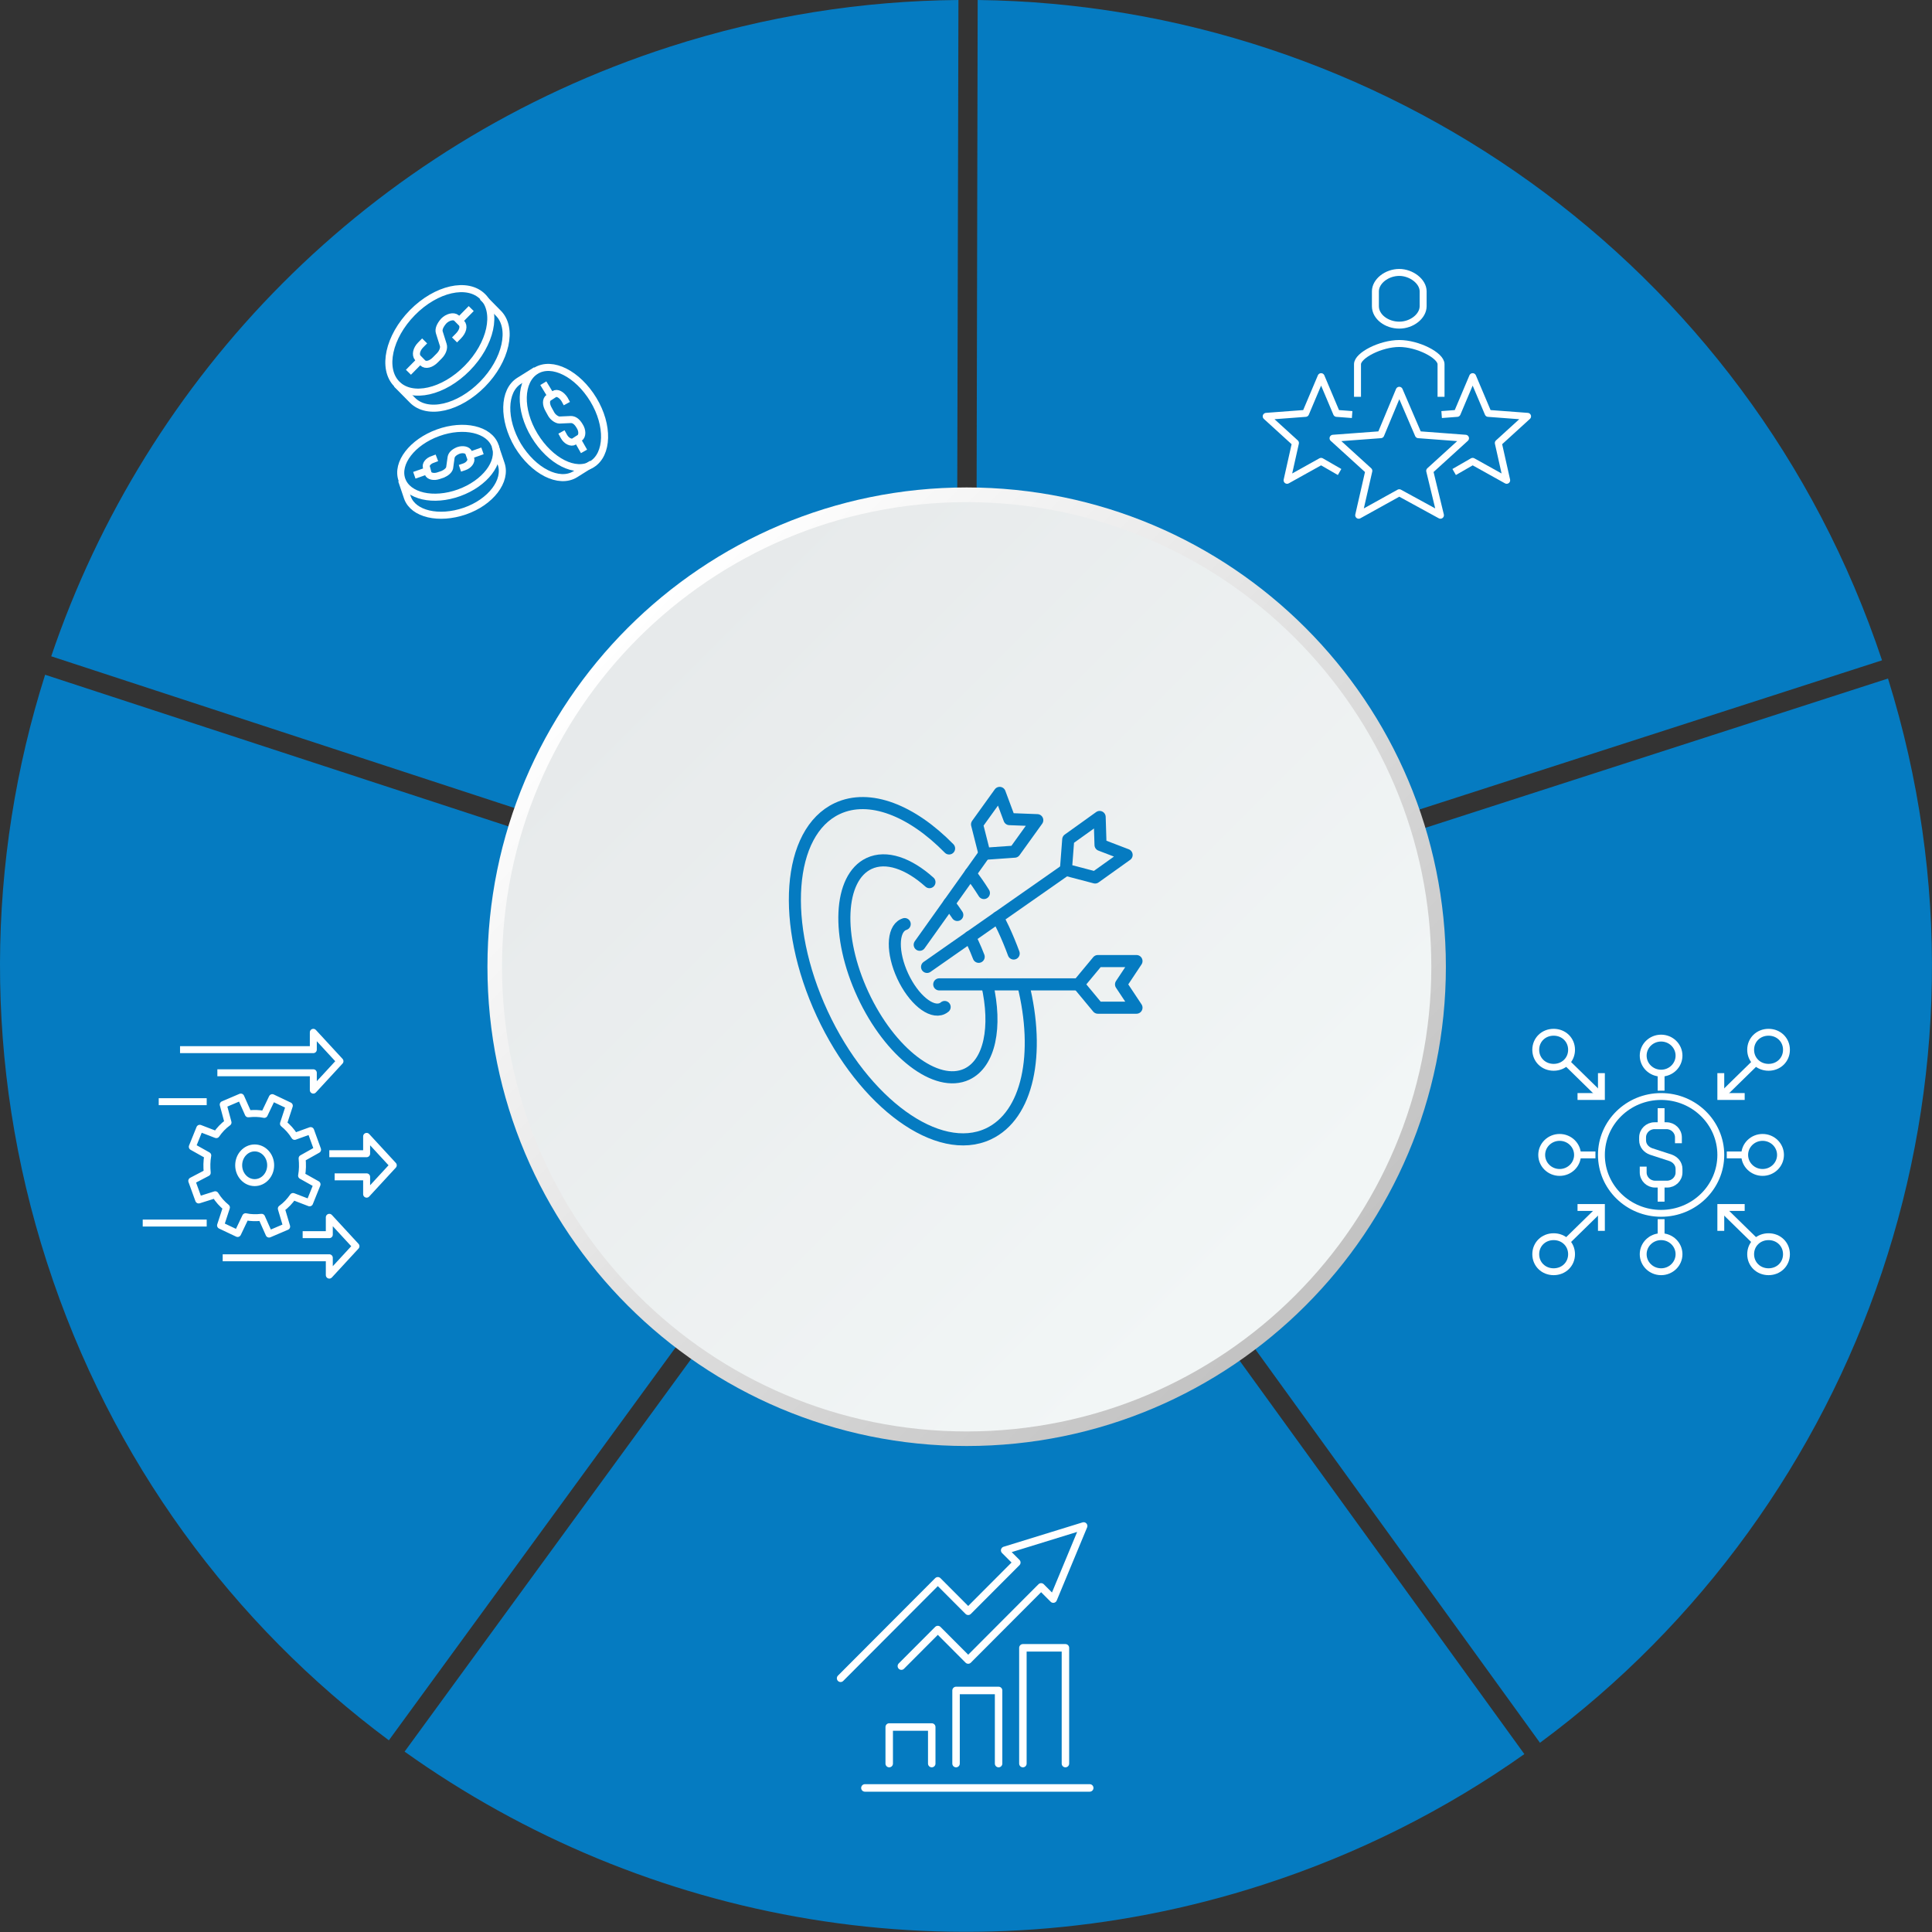 <?xml version="1.0" encoding="UTF-8"?>
<svg xmlns="http://www.w3.org/2000/svg" xmlns:xlink="http://www.w3.org/1999/xlink" width="1080" zoomAndPan="magnify" viewBox="0 0 810 810" height="1080" preserveAspectRatio="xMidYMid meet" version="1.0">
  <rect x="0" y="0" width="810" height="810" fill="#333333" stroke="none"/>
  <defs>
    <clipPath id="18e6c0954b">
      <path d="M 204 204 L 607 204 L 607 607 L 204 607 Z M 204 204 " clip-rule="nonzero"></path>
    </clipPath>
    <clipPath id="5ba3226a0c">
      <path d="M 606.191 405.332 C 606.191 516.309 516.199 606.246 405.277 606.246 C 294.301 606.246 204.363 516.254 204.363 405.332 C 204.363 294.355 294.301 204.363 405.277 204.363 C 516.254 204.363 606.191 294.355 606.191 405.332 Z M 606.191 405.332 " clip-rule="nonzero"></path>
    </clipPath>
    <linearGradient x1="136.986" gradientTransform="matrix(1.492, 0, 0, 1.492, 0, 0)" y1="137.015" x2="406.377" gradientUnits="userSpaceOnUse" y2="406.405" id="7f3cd62768">
      <stop stop-opacity="1" stop-color="rgb(100%, 100%, 100%)" offset="0"></stop>
      <stop stop-opacity="1" stop-color="rgb(100%, 100%, 100%)" offset="0.125"></stop>
      <stop stop-opacity="1" stop-color="rgb(100%, 100%, 100%)" offset="0.141"></stop>
      <stop stop-opacity="1" stop-color="rgb(99.928%, 99.928%, 99.928%)" offset="0.148"></stop>
      <stop stop-opacity="1" stop-color="rgb(99.724%, 99.724%, 99.724%)" offset="0.156"></stop>
      <stop stop-opacity="1" stop-color="rgb(99.46%, 99.46%, 99.46%)" offset="0.164"></stop>
      <stop stop-opacity="1" stop-color="rgb(99.194%, 99.194%, 99.194%)" offset="0.172"></stop>
      <stop stop-opacity="1" stop-color="rgb(98.93%, 98.93%, 98.93%)" offset="0.18"></stop>
      <stop stop-opacity="1" stop-color="rgb(98.666%, 98.666%, 98.666%)" offset="0.188"></stop>
      <stop stop-opacity="1" stop-color="rgb(98.401%, 98.401%, 98.401%)" offset="0.195"></stop>
      <stop stop-opacity="1" stop-color="rgb(98.137%, 98.137%, 98.137%)" offset="0.203"></stop>
      <stop stop-opacity="1" stop-color="rgb(97.873%, 97.873%, 97.873%)" offset="0.211"></stop>
      <stop stop-opacity="1" stop-color="rgb(97.607%, 97.607%, 97.607%)" offset="0.219"></stop>
      <stop stop-opacity="1" stop-color="rgb(97.343%, 97.343%, 97.343%)" offset="0.227"></stop>
      <stop stop-opacity="1" stop-color="rgb(97.079%, 97.079%, 97.079%)" offset="0.234"></stop>
      <stop stop-opacity="1" stop-color="rgb(96.814%, 96.814%, 96.814%)" offset="0.242"></stop>
      <stop stop-opacity="1" stop-color="rgb(96.55%, 96.55%, 96.55%)" offset="0.25"></stop>
      <stop stop-opacity="1" stop-color="rgb(96.286%, 96.286%, 96.286%)" offset="0.258"></stop>
      <stop stop-opacity="1" stop-color="rgb(96.021%, 96.021%, 96.021%)" offset="0.266"></stop>
      <stop stop-opacity="1" stop-color="rgb(95.757%, 95.757%, 95.757%)" offset="0.273"></stop>
      <stop stop-opacity="1" stop-color="rgb(95.493%, 95.493%, 95.493%)" offset="0.281"></stop>
      <stop stop-opacity="1" stop-color="rgb(95.227%, 95.227%, 95.227%)" offset="0.289"></stop>
      <stop stop-opacity="1" stop-color="rgb(94.963%, 94.963%, 94.963%)" offset="0.297"></stop>
      <stop stop-opacity="1" stop-color="rgb(94.699%, 94.699%, 94.699%)" offset="0.305"></stop>
      <stop stop-opacity="1" stop-color="rgb(94.434%, 94.434%, 94.434%)" offset="0.312"></stop>
      <stop stop-opacity="1" stop-color="rgb(94.17%, 94.17%, 94.17%)" offset="0.32"></stop>
      <stop stop-opacity="1" stop-color="rgb(93.906%, 93.906%, 93.906%)" offset="0.328"></stop>
      <stop stop-opacity="1" stop-color="rgb(93.64%, 93.64%, 93.64%)" offset="0.336"></stop>
      <stop stop-opacity="1" stop-color="rgb(93.376%, 93.376%, 93.376%)" offset="0.344"></stop>
      <stop stop-opacity="1" stop-color="rgb(93.112%, 93.112%, 93.112%)" offset="0.352"></stop>
      <stop stop-opacity="1" stop-color="rgb(92.847%, 92.847%, 92.847%)" offset="0.359"></stop>
      <stop stop-opacity="1" stop-color="rgb(92.583%, 92.583%, 92.583%)" offset="0.367"></stop>
      <stop stop-opacity="1" stop-color="rgb(92.319%, 92.319%, 92.319%)" offset="0.375"></stop>
      <stop stop-opacity="1" stop-color="rgb(92.053%, 92.053%, 92.053%)" offset="0.383"></stop>
      <stop stop-opacity="1" stop-color="rgb(91.789%, 91.789%, 91.789%)" offset="0.391"></stop>
      <stop stop-opacity="1" stop-color="rgb(91.525%, 91.525%, 91.525%)" offset="0.398"></stop>
      <stop stop-opacity="1" stop-color="rgb(91.26%, 91.26%, 91.26%)" offset="0.406"></stop>
      <stop stop-opacity="1" stop-color="rgb(90.996%, 90.996%, 90.996%)" offset="0.414"></stop>
      <stop stop-opacity="1" stop-color="rgb(90.73%, 90.73%, 90.73%)" offset="0.422"></stop>
      <stop stop-opacity="1" stop-color="rgb(90.466%, 90.466%, 90.466%)" offset="0.43"></stop>
      <stop stop-opacity="1" stop-color="rgb(90.202%, 90.202%, 90.202%)" offset="0.438"></stop>
      <stop stop-opacity="1" stop-color="rgb(89.937%, 89.937%, 89.937%)" offset="0.445"></stop>
      <stop stop-opacity="1" stop-color="rgb(89.673%, 89.673%, 89.673%)" offset="0.453"></stop>
      <stop stop-opacity="1" stop-color="rgb(89.409%, 89.409%, 89.409%)" offset="0.461"></stop>
      <stop stop-opacity="1" stop-color="rgb(89.143%, 89.143%, 89.143%)" offset="0.469"></stop>
      <stop stop-opacity="1" stop-color="rgb(88.879%, 88.879%, 88.879%)" offset="0.477"></stop>
      <stop stop-opacity="1" stop-color="rgb(88.615%, 88.615%, 88.615%)" offset="0.484"></stop>
      <stop stop-opacity="1" stop-color="rgb(88.35%, 88.35%, 88.35%)" offset="0.492"></stop>
      <stop stop-opacity="1" stop-color="rgb(88.086%, 88.086%, 88.086%)" offset="0.5"></stop>
      <stop stop-opacity="1" stop-color="rgb(87.955%, 87.955%, 87.955%)" offset="0.5"></stop>
      <stop stop-opacity="1" stop-color="rgb(87.822%, 87.822%, 87.822%)" offset="0.5"></stop>
      <stop stop-opacity="1" stop-color="rgb(87.689%, 87.689%, 87.689%)" offset="0.508"></stop>
      <stop stop-opacity="1" stop-color="rgb(87.556%, 87.556%, 87.556%)" offset="0.516"></stop>
      <stop stop-opacity="1" stop-color="rgb(87.292%, 87.292%, 87.292%)" offset="0.523"></stop>
      <stop stop-opacity="1" stop-color="rgb(87.029%, 87.029%, 87.029%)" offset="0.531"></stop>
      <stop stop-opacity="1" stop-color="rgb(86.763%, 86.763%, 86.763%)" offset="0.539"></stop>
      <stop stop-opacity="1" stop-color="rgb(86.499%, 86.499%, 86.499%)" offset="0.547"></stop>
      <stop stop-opacity="1" stop-color="rgb(86.235%, 86.235%, 86.235%)" offset="0.555"></stop>
      <stop stop-opacity="1" stop-color="rgb(85.97%, 85.97%, 85.97%)" offset="0.562"></stop>
      <stop stop-opacity="1" stop-color="rgb(85.706%, 85.706%, 85.706%)" offset="0.57"></stop>
      <stop stop-opacity="1" stop-color="rgb(85.442%, 85.442%, 85.442%)" offset="0.578"></stop>
      <stop stop-opacity="1" stop-color="rgb(85.176%, 85.176%, 85.176%)" offset="0.586"></stop>
      <stop stop-opacity="1" stop-color="rgb(84.912%, 84.912%, 84.912%)" offset="0.594"></stop>
      <stop stop-opacity="1" stop-color="rgb(84.648%, 84.648%, 84.648%)" offset="0.602"></stop>
      <stop stop-opacity="1" stop-color="rgb(84.383%, 84.383%, 84.383%)" offset="0.609"></stop>
      <stop stop-opacity="1" stop-color="rgb(84.119%, 84.119%, 84.119%)" offset="0.617"></stop>
      <stop stop-opacity="1" stop-color="rgb(83.855%, 83.855%, 83.855%)" offset="0.625"></stop>
      <stop stop-opacity="1" stop-color="rgb(83.589%, 83.589%, 83.589%)" offset="0.633"></stop>
      <stop stop-opacity="1" stop-color="rgb(83.325%, 83.325%, 83.325%)" offset="0.641"></stop>
      <stop stop-opacity="1" stop-color="rgb(83.061%, 83.061%, 83.061%)" offset="0.648"></stop>
      <stop stop-opacity="1" stop-color="rgb(82.796%, 82.796%, 82.796%)" offset="0.656"></stop>
      <stop stop-opacity="1" stop-color="rgb(82.532%, 82.532%, 82.532%)" offset="0.664"></stop>
      <stop stop-opacity="1" stop-color="rgb(82.268%, 82.268%, 82.268%)" offset="0.672"></stop>
      <stop stop-opacity="1" stop-color="rgb(82.002%, 82.002%, 82.002%)" offset="0.68"></stop>
      <stop stop-opacity="1" stop-color="rgb(81.738%, 81.738%, 81.738%)" offset="0.688"></stop>
      <stop stop-opacity="1" stop-color="rgb(81.474%, 81.474%, 81.474%)" offset="0.695"></stop>
      <stop stop-opacity="1" stop-color="rgb(81.209%, 81.209%, 81.209%)" offset="0.703"></stop>
      <stop stop-opacity="1" stop-color="rgb(80.945%, 80.945%, 80.945%)" offset="0.711"></stop>
      <stop stop-opacity="1" stop-color="rgb(80.681%, 80.681%, 80.681%)" offset="0.719"></stop>
      <stop stop-opacity="1" stop-color="rgb(80.415%, 80.415%, 80.415%)" offset="0.727"></stop>
      <stop stop-opacity="1" stop-color="rgb(80.151%, 80.151%, 80.151%)" offset="0.734"></stop>
      <stop stop-opacity="1" stop-color="rgb(79.887%, 79.887%, 79.887%)" offset="0.742"></stop>
      <stop stop-opacity="1" stop-color="rgb(79.622%, 79.622%, 79.622%)" offset="0.75"></stop>
      <stop stop-opacity="1" stop-color="rgb(79.358%, 79.358%, 79.358%)" offset="0.758"></stop>
      <stop stop-opacity="1" stop-color="rgb(79.094%, 79.094%, 79.094%)" offset="0.766"></stop>
      <stop stop-opacity="1" stop-color="rgb(78.828%, 78.828%, 78.828%)" offset="0.773"></stop>
      <stop stop-opacity="1" stop-color="rgb(78.564%, 78.564%, 78.564%)" offset="0.781"></stop>
      <stop stop-opacity="1" stop-color="rgb(78.3%, 78.3%, 78.3%)" offset="0.789"></stop>
      <stop stop-opacity="1" stop-color="rgb(78.035%, 78.035%, 78.035%)" offset="0.797"></stop>
      <stop stop-opacity="1" stop-color="rgb(77.771%, 77.771%, 77.771%)" offset="0.805"></stop>
      <stop stop-opacity="1" stop-color="rgb(77.507%, 77.507%, 77.507%)" offset="0.812"></stop>
      <stop stop-opacity="1" stop-color="rgb(77.242%, 77.242%, 77.242%)" offset="0.82"></stop>
      <stop stop-opacity="1" stop-color="rgb(76.978%, 76.978%, 76.978%)" offset="0.828"></stop>
      <stop stop-opacity="1" stop-color="rgb(76.714%, 76.714%, 76.714%)" offset="0.836"></stop>
      <stop stop-opacity="1" stop-color="rgb(76.448%, 76.448%, 76.448%)" offset="0.844"></stop>
      <stop stop-opacity="1" stop-color="rgb(76.207%, 76.207%, 76.207%)" offset="0.875"></stop>
      <stop stop-opacity="1" stop-color="rgb(76.099%, 76.099%, 76.099%)" offset="1"></stop>
    </linearGradient>
    <clipPath id="53d3e2e600">
      <path d="M 210 210 L 601 210 L 601 601 L 210 601 Z M 210 210 " clip-rule="nonzero"></path>
    </clipPath>
    <clipPath id="f2267d0403">
      <path d="M 405.277 210.523 C 297.684 210.523 210.469 297.734 210.469 405.332 C 210.469 512.93 297.684 600.141 405.277 600.141 C 512.875 600.141 600.086 512.93 600.086 405.332 C 600.086 297.734 512.875 210.523 405.277 210.523 Z M 405.277 210.523 " clip-rule="nonzero"></path>
    </clipPath>
    <linearGradient x1="141.097" gradientTransform="matrix(1.492, 0, 0, 1.492, 0, 0)" y1="141.126" x2="402.284" gradientUnits="userSpaceOnUse" y2="402.313" id="5e587fafc8">
      <stop stop-opacity="1" stop-color="rgb(90.599%, 91.8%, 92.2%)" offset="0"></stop>
      <stop stop-opacity="1" stop-color="rgb(90.599%, 91.8%, 92.2%)" offset="0.125"></stop>
      <stop stop-opacity="1" stop-color="rgb(90.724%, 91.934%, 92.323%)" offset="0.188"></stop>
      <stop stop-opacity="1" stop-color="rgb(90.953%, 92.183%, 92.552%)" offset="0.219"></stop>
      <stop stop-opacity="1" stop-color="rgb(91.161%, 92.409%, 92.76%)" offset="0.25"></stop>
      <stop stop-opacity="1" stop-color="rgb(91.368%, 92.635%, 92.969%)" offset="0.281"></stop>
      <stop stop-opacity="1" stop-color="rgb(91.576%, 92.859%, 93.176%)" offset="0.312"></stop>
      <stop stop-opacity="1" stop-color="rgb(91.785%, 93.085%, 93.384%)" offset="0.344"></stop>
      <stop stop-opacity="1" stop-color="rgb(91.992%, 93.311%, 93.593%)" offset="0.375"></stop>
      <stop stop-opacity="1" stop-color="rgb(92.2%, 93.536%, 93.8%)" offset="0.406"></stop>
      <stop stop-opacity="1" stop-color="rgb(92.407%, 93.762%, 94.008%)" offset="0.438"></stop>
      <stop stop-opacity="1" stop-color="rgb(92.616%, 93.988%, 94.215%)" offset="0.469"></stop>
      <stop stop-opacity="1" stop-color="rgb(92.824%, 94.214%, 94.424%)" offset="0.5"></stop>
      <stop stop-opacity="1" stop-color="rgb(92.928%, 94.327%, 94.528%)" offset="0.5"></stop>
      <stop stop-opacity="1" stop-color="rgb(93.031%, 94.44%, 94.632%)" offset="0.5"></stop>
      <stop stop-opacity="1" stop-color="rgb(93.137%, 94.553%, 94.736%)" offset="0.531"></stop>
      <stop stop-opacity="1" stop-color="rgb(93.24%, 94.664%, 94.839%)" offset="0.562"></stop>
      <stop stop-opacity="1" stop-color="rgb(93.448%, 94.89%, 95.047%)" offset="0.594"></stop>
      <stop stop-opacity="1" stop-color="rgb(93.655%, 95.116%, 95.256%)" offset="0.625"></stop>
      <stop stop-opacity="1" stop-color="rgb(93.863%, 95.341%, 95.464%)" offset="0.656"></stop>
      <stop stop-opacity="1" stop-color="rgb(94.072%, 95.567%, 95.671%)" offset="0.688"></stop>
      <stop stop-opacity="1" stop-color="rgb(94.279%, 95.793%, 95.88%)" offset="0.719"></stop>
      <stop stop-opacity="1" stop-color="rgb(94.487%, 96.019%, 96.088%)" offset="0.75"></stop>
      <stop stop-opacity="1" stop-color="rgb(94.696%, 96.245%, 96.295%)" offset="0.781"></stop>
      <stop stop-opacity="1" stop-color="rgb(94.904%, 96.469%, 96.503%)" offset="0.812"></stop>
      <stop stop-opacity="1" stop-color="rgb(95.152%, 96.741%, 96.753%)" offset="0.875"></stop>
      <stop stop-opacity="1" stop-color="rgb(95.299%, 96.899%, 96.899%)" offset="1"></stop>
    </linearGradient>
    <clipPath id="13dabfb41b">
      <path d="M 449 400 L 479.887 400 L 479.887 425 L 449 425 Z M 449 400 " clip-rule="nonzero"></path>
    </clipPath>
    <clipPath id="6acbc7e5cc">
      <path d="M 407 329.043 L 438 329.043 L 438 361 L 407 361 Z M 407 329.043 " clip-rule="nonzero"></path>
    </clipPath>
    <clipPath id="eb26320180">
      <path d="M 74 431.34 L 144 431.34 L 144 459 L 74 459 Z M 74 431.34 " clip-rule="nonzero"></path>
    </clipPath>
    <clipPath id="01f8687dc0">
      <path d="M 136 474 L 166.336 474 L 166.336 503 L 136 503 Z M 136 474 " clip-rule="nonzero"></path>
    </clipPath>
    <clipPath id="eb32569869">
      <path d="M 91 508 L 151 508 L 151 536.34 L 91 536.34 Z M 91 508 " clip-rule="nonzero"></path>
    </clipPath>
    <clipPath id="aab625515e">
      <path d="M 59.836 511 L 89 511 L 89 515 L 59.836 515 Z M 59.836 511 " clip-rule="nonzero"></path>
    </clipPath>
    <clipPath id="4724460d04">
      <path d="M 59.836 440 L 155 440 L 155 536.34 L 59.836 536.34 Z M 59.836 440 " clip-rule="nonzero"></path>
    </clipPath>
    <clipPath id="1c698868cc">
      <path d="M 647 431.34 L 745 431.34 L 745 534.84 L 647 534.84 Z M 647 431.34 " clip-rule="nonzero"></path>
    </clipPath>
    <clipPath id="de22924a24">
      <path d="M 642.426 431.34 L 750.426 431.34 L 750.426 534.84 L 642.426 534.84 Z M 642.426 431.34 " clip-rule="nonzero"></path>
    </clipPath>
    <clipPath id="f99eff5a9a">
      <path d="M 648 431.34 L 745 431.34 L 745 491 L 648 491 Z M 648 431.34 " clip-rule="nonzero"></path>
    </clipPath>
    <clipPath id="7caf0f633d">
      <path d="M 648 477 L 745 477 L 745 534.84 L 648 534.84 Z M 648 477 " clip-rule="nonzero"></path>
    </clipPath>
    <clipPath id="b8a29c4265">
      <path d="M 690 436 L 750.426 436 L 750.426 533 L 690 533 Z M 690 436 " clip-rule="nonzero"></path>
    </clipPath>
    <clipPath id="89352939d5">
      <path d="M 642.426 436 L 703 436 L 703 533 L 642.426 533 Z M 642.426 436 " clip-rule="nonzero"></path>
    </clipPath>
    <clipPath id="38a8cd7051">
      <path d="M 693 431.34 L 750.426 431.34 L 750.426 489 L 693 489 Z M 693 431.34 " clip-rule="nonzero"></path>
    </clipPath>
    <clipPath id="e0eb6e7dc8">
      <path d="M 680 431.34 L 750.426 431.34 L 750.426 501 L 680 501 Z M 680 431.34 " clip-rule="nonzero"></path>
    </clipPath>
    <clipPath id="928acae67e">
      <path d="M 642.426 431.34 L 700 431.34 L 700 489 L 642.426 489 Z M 642.426 431.34 " clip-rule="nonzero"></path>
    </clipPath>
    <clipPath id="e05ba401fd">
      <path d="M 642.426 431.34 L 713 431.34 L 713 501 L 642.426 501 Z M 642.426 431.34 " clip-rule="nonzero"></path>
    </clipPath>
    <clipPath id="f3cb106b1f">
      <path d="M 693 477 L 750.426 477 L 750.426 534.84 L 693 534.84 Z M 693 477 " clip-rule="nonzero"></path>
    </clipPath>
    <clipPath id="5f93fe126b">
      <path d="M 680 465 L 750.426 465 L 750.426 534.84 L 680 534.84 Z M 680 465 " clip-rule="nonzero"></path>
    </clipPath>
    <clipPath id="11633f3c1a">
      <path d="M 642.426 477 L 700 477 L 700 534.84 L 642.426 534.84 Z M 642.426 477 " clip-rule="nonzero"></path>
    </clipPath>
    <clipPath id="6887d14861">
      <path d="M 642.426 465 L 713 465 L 713 534.84 L 642.426 534.84 Z M 642.426 465 " clip-rule="nonzero"></path>
    </clipPath>
    <clipPath id="7eae7e3b04">
      <path d="M 557 162 L 616 162 L 616 217.762 L 557 217.762 Z M 557 162 " clip-rule="nonzero"></path>
    </clipPath>
    <clipPath id="be3f4dccfb">
      <path d="M 602 156 L 641.902 156 L 641.902 203 L 602 203 Z M 602 156 " clip-rule="nonzero"></path>
    </clipPath>
    <clipPath id="f8b75f39dc">
      <path d="M 529.402 156 L 569 156 L 569 203 L 529.402 203 Z M 529.402 156 " clip-rule="nonzero"></path>
    </clipPath>
    <clipPath id="81c4bb0f4b">
      <path d="M 529.402 112.762 L 641.902 112.762 L 641.902 208 L 529.402 208 Z M 529.402 112.762 " clip-rule="nonzero"></path>
    </clipPath>
    <clipPath id="9f9448981a">
      <path d="M 535 112.762 L 638 112.762 L 638 178 L 535 178 Z M 535 112.762 " clip-rule="nonzero"></path>
    </clipPath>
    <clipPath id="1bc585f04b">
      <path d="M 153.566 112.762 L 236 112.762 L 236 195 L 153.566 195 Z M 153.566 112.762 " clip-rule="nonzero"></path>
    </clipPath>
    <clipPath id="d9907b336e">
      <path d="M 153.566 112.762 L 240 112.762 L 240 177 L 153.566 177 Z M 153.566 112.762 " clip-rule="nonzero"></path>
    </clipPath>
    <clipPath id="27e3d22aba">
      <path d="M 153.566 112.762 L 218 112.762 L 218 198 L 153.566 198 Z M 153.566 112.762 " clip-rule="nonzero"></path>
    </clipPath>
    <clipPath id="f02145dbc5">
      <path d="M 153.566 112.762 L 248 112.762 L 248 207 L 153.566 207 Z M 153.566 112.762 " clip-rule="nonzero"></path>
    </clipPath>
    <clipPath id="ee7490e7ae">
      <path d="M 153.566 112.762 L 255 112.762 L 255 213 L 153.566 213 Z M 153.566 112.762 " clip-rule="nonzero"></path>
    </clipPath>
    <clipPath id="9ee59a5f69">
      <path d="M 187 123 L 255.566 123 L 255.566 217.762 L 187 217.762 Z M 187 123 " clip-rule="nonzero"></path>
    </clipPath>
    <clipPath id="1d7f8cfed8">
      <path d="M 199 141 L 255.566 141 L 255.566 217.762 L 199 217.762 Z M 199 141 " clip-rule="nonzero"></path>
    </clipPath>
    <clipPath id="b80150ea05">
      <path d="M 185 118 L 255.566 118 L 255.566 208 L 185 208 Z M 185 118 " clip-rule="nonzero"></path>
    </clipPath>
    <clipPath id="88e47ca89f">
      <path d="M 177 112.762 L 255.566 112.762 L 255.566 217.762 L 177 217.762 Z M 177 112.762 " clip-rule="nonzero"></path>
    </clipPath>
    <clipPath id="ca07438529">
      <path d="M 170 113 L 255.566 113 L 255.566 217.762 L 170 217.762 Z M 170 113 " clip-rule="nonzero"></path>
    </clipPath>
    <clipPath id="f7b2a2b1e3">
      <path d="M 153.566 146 L 240 146 L 240 217.762 L 153.566 217.762 Z M 153.566 146 " clip-rule="nonzero"></path>
    </clipPath>
    <clipPath id="786390575b">
      <path d="M 155 147 L 245 147 L 245 217.762 L 155 217.762 Z M 155 147 " clip-rule="nonzero"></path>
    </clipPath>
    <clipPath id="12f8dd4abc">
      <path d="M 153.566 155 L 221 155 L 221 217.762 L 153.566 217.762 Z M 153.566 155 " clip-rule="nonzero"></path>
    </clipPath>
    <clipPath id="9a4809736d">
      <path d="M 153.566 137 L 250 137 L 250 217.762 L 153.566 217.762 Z M 153.566 137 " clip-rule="nonzero"></path>
    </clipPath>
    <clipPath id="93174181ba">
      <path d="M 153.566 145 L 253 145 L 253 217.762 L 153.566 217.762 Z M 153.566 145 " clip-rule="nonzero"></path>
    </clipPath>
    <clipPath id="7bb95556bd">
      <path d="M 350.859 638.199 L 456 638.199 L 456 706 L 350.859 706 Z M 350.859 638.199 " clip-rule="nonzero"></path>
    </clipPath>
    <clipPath id="f9559426ba">
      <path d="M 361 748 L 458.859 748 L 458.859 751.449 L 361 751.449 Z M 361 748 " clip-rule="nonzero"></path>
    </clipPath>
  </defs>
  <path fill="#057bc1" d="M 237 345.738 C 254.879 295.156 295.266 253.184 350.266 235.418 C 367.215 229.965 384.332 227.188 401.281 226.859 L 401.828 0 C 361.711 0.328 320.938 6.648 280.715 19.621 C 153.93 60.504 61.211 158.016 21.477 275.152 Z M 237 345.738 " fill-opacity="1" fill-rule="nonzero"></path>
  <path fill="#057bc1" d="M 409.402 226.859 C 481.68 228.656 548.234 274.66 573.199 346.449 L 789.047 276.844 C 733.121 109.125 577.777 2.016 409.895 0 Z M 409.402 226.859 " fill-opacity="1" fill-rule="nonzero"></path>
  <path fill="#057bc1" d="M 18.914 282.895 C -5.668 360.402 -7.195 445.977 19.68 529.266 C 46.551 612.551 97.84 681.121 163.031 729.633 L 296.738 546.434 C 268.883 525.176 247.027 495.523 235.418 459.66 C 223.859 423.793 224.297 386.945 234.438 353.426 Z M 18.914 282.895 " fill-opacity="1" fill-rule="nonzero"></path>
  <path fill="#057bc1" d="M 506.098 551.668 C 492.145 561.262 476.609 569.055 459.715 574.504 C 404.715 592.273 347.375 581.809 303.332 551.176 L 169.629 734.375 C 270.355 806.215 402.535 831.18 529.32 790.246 C 569.547 777.273 606.34 758.574 639.098 735.41 Z M 506.098 551.668 " fill-opacity="1" fill-rule="nonzero"></path>
  <path fill="#057bc1" d="M 575.707 354.133 C 597.398 426.953 570.254 503.211 512.695 546.871 L 645.637 730.668 C 780.707 630.918 844.152 453.227 791.555 284.473 Z M 575.707 354.133 " fill-opacity="1" fill-rule="nonzero"></path>
  <g clip-path="url(#18e6c0954b)">
    <g clip-path="url(#5ba3226a0c)">
      <path fill="url(#7f3cd62768)" d="M 204.363 204.363 L 204.363 606.246 L 606.191 606.246 L 606.191 204.363 Z M 204.363 204.363 " fill-rule="nonzero"></path>
    </g>
  </g>
  <g clip-path="url(#53d3e2e600)">
    <g clip-path="url(#f2267d0403)">
      <path fill="url(#5e587fafc8)" d="M 210.469 210.523 L 210.469 600.141 L 600.086 600.141 L 600.086 210.523 Z M 210.469 210.523 " fill-rule="nonzero"></path>
    </g>
  </g>
  <path stroke-linecap="round" transform="matrix(1.685, 0, 0, 1.692, 329.887, 329.043)" fill="none" stroke-linejoin="round" d="M 39.267 55.052 C 39.072 55.22 38.88 55.34 38.664 55.437 C 35.897 56.735 31.493 53.103 28.823 47.376 C 26.153 41.626 26.225 35.925 28.969 34.648 C 29.087 34.602 29.208 34.554 29.328 34.505 " stroke="#057bc1" stroke-width="3" stroke-opacity="1" stroke-miterlimit="10"></path>
  <path stroke-linecap="round" transform="matrix(1.685, 0, 0, 1.692, 329.887, 329.043)" fill="none" stroke-linejoin="round" d="M 37.918 49.445 L 72.565 49.445 " stroke="#057bc1" stroke-width="3" stroke-opacity="1" stroke-miterlimit="10"></path>
  <g clip-path="url(#13dabfb41b)">
    <path stroke-linecap="round" transform="matrix(1.685, 0, 0, 1.692, 329.887, 329.043)" fill="none" stroke-linejoin="round" d="M 77.377 55.22 L 72.565 49.445 L 77.377 43.672 L 87 43.672 L 83.15 49.445 L 87 55.22 Z M 77.377 55.22 " stroke="#057bc1" stroke-width="3" stroke-opacity="1" stroke-miterlimit="10"></path>
  </g>
  <path stroke-linecap="round" transform="matrix(1.685, 0, 0, 1.692, 329.887, 329.043)" fill="none" stroke-linejoin="round" d="M 34.886 45.116 L 69.436 21.055 " stroke="#057bc1" stroke-width="3" stroke-opacity="1" stroke-miterlimit="10"></path>
  <path stroke-linecap="round" transform="matrix(1.685, 0, 0, 1.692, 329.887, 329.043)" fill="none" stroke-linejoin="round" d="M 76.702 22.955 L 69.436 21.055 L 70.013 13.548 L 77.833 7.967 L 78.049 14.896 L 84.545 17.374 Z M 76.702 22.955 " stroke="#057bc1" stroke-width="3" stroke-opacity="1" stroke-miterlimit="10"></path>
  <path stroke-linecap="round" transform="matrix(1.685, 0, 0, 1.692, 329.887, 329.043)" fill="none" stroke-linejoin="round" d="M 33.057 39.629 L 49.177 17.085 " stroke="#057bc1" stroke-width="3" stroke-opacity="1" stroke-miterlimit="10"></path>
  <g clip-path="url(#6acbc7e5cc)">
    <path stroke-linecap="round" transform="matrix(1.685, 0, 0, 1.692, 329.887, 329.043)" fill="none" stroke-linejoin="round" d="M 56.684 16.556 L 49.177 17.085 L 47.325 9.795 L 52.955 2 L 55.386 8.495 L 62.314 8.761 Z M 56.684 16.556 " stroke="#057bc1" stroke-width="3" stroke-opacity="1" stroke-miterlimit="10"></path>
  </g>
  <path stroke-linecap="round" transform="matrix(1.685, 0, 0, 1.692, 329.887, 329.043)" fill="none" stroke-linejoin="round" d="M 49.852 49.445 C 52.281 59.961 50.526 69.006 44.776 71.7 C 37.22 75.215 25.648 66.385 18.936 51.971 C 12.221 37.56 12.896 23.029 20.451 19.491 C 24.709 17.494 30.267 19.443 35.489 24.112 " stroke="#057bc1" stroke-width="3" stroke-opacity="1" stroke-miterlimit="10"></path>
  <path stroke-linecap="round" transform="matrix(1.685, 0, 0, 1.692, 329.887, 329.043)" fill="none" stroke-linejoin="round" d="M 45.545 37.68 C 45.809 38.186 46.051 38.692 46.292 39.22 C 46.82 40.352 47.302 41.481 47.735 42.612 " stroke="#057bc1" stroke-width="3" stroke-opacity="1" stroke-miterlimit="10"></path>
  <path stroke-linecap="round" transform="matrix(1.685, 0, 0, 1.692, 329.887, 329.043)" fill="none" stroke-linejoin="round" d="M 40.372 29.404 C 41.07 30.293 41.744 31.256 42.416 32.245 " stroke="#057bc1" stroke-width="3" stroke-opacity="1" stroke-miterlimit="10"></path>
  <path stroke-linecap="round" transform="matrix(1.685, 0, 0, 1.692, 329.887, 329.043)" fill="none" stroke-linejoin="round" d="M 58.803 49.445 C 63.109 66.648 60.005 81.902 50.141 86.497 C 37.702 92.295 19.177 78.967 8.805 56.712 C -1.565 34.434 0.097 11.673 12.56 5.874 C 20.572 2.145 31.108 6.355 40.372 15.762 " stroke="#057bc1" stroke-width="3" stroke-opacity="1" stroke-miterlimit="10"></path>
  <path stroke-linecap="round" transform="matrix(1.685, 0, 0, 1.692, 329.887, 329.043)" fill="none" stroke-linejoin="round" d="M 52.498 32.845 C 52.978 33.782 53.437 34.722 53.894 35.683 C 54.856 37.729 55.699 39.775 56.443 41.795 " stroke="#057bc1" stroke-width="3" stroke-opacity="1" stroke-miterlimit="10"></path>
  <path stroke-linecap="round" transform="matrix(1.685, 0, 0, 1.692, 329.887, 329.043)" fill="none" stroke-linejoin="round" d="M 45.689 21.969 C 46.843 23.509 47.974 25.121 49.033 26.807 " stroke="#057bc1" stroke-width="3" stroke-opacity="1" stroke-miterlimit="10"></path>
  <g clip-path="url(#eb26320180)">
    <path stroke-linecap="butt" transform="matrix(1.459, 0, 0, 1.458, 59.837, 431.342)" fill="none" stroke-linejoin="round" d="M 10.723 5.988 L 49.022 5.988 L 49.022 1.001 L 56.68 9.312 L 49.022 17.624 L 49.022 12.636 L 21.447 12.636 " stroke="#ffffff" stroke-width="2" stroke-opacity="1" stroke-miterlimit="10"></path>
  </g>
  <g clip-path="url(#01f8687dc0)">
    <path stroke-linecap="butt" transform="matrix(1.459, 0, 0, 1.458, 59.837, 431.342)" fill="none" stroke-linejoin="round" d="M 53.617 35.91 L 64.341 35.91 L 64.341 30.923 L 71.999 39.235 L 64.341 47.546 L 64.341 42.559 L 55.148 42.559 " stroke="#ffffff" stroke-width="2" stroke-opacity="1" stroke-miterlimit="10"></path>
  </g>
  <g clip-path="url(#eb32569869)">
    <path stroke-linecap="butt" transform="matrix(1.459, 0, 0, 1.458, 59.837, 431.342)" fill="none" stroke-linejoin="round" d="M 45.959 59.185 L 53.617 59.185 L 53.617 54.197 L 61.277 62.509 L 53.617 70.82 L 53.617 65.833 L 22.979 65.833 " stroke="#ffffff" stroke-width="2" stroke-opacity="1" stroke-miterlimit="10"></path>
  </g>
  <g clip-path="url(#aab625515e)">
    <path stroke-linecap="butt" transform="matrix(1.459, 0, 0, 1.458, 59.837, 431.342)" fill="none" stroke-linejoin="round" d="M -0.001 55.858 L 18.384 55.858 " stroke="#ffffff" stroke-width="2" stroke-opacity="1" stroke-miterlimit="10"></path>
  </g>
  <g clip-path="url(#4724460d04)">
    <path stroke-linecap="butt" transform="matrix(1.459, 0, 0, 1.458, 59.837, 431.342)" fill="none" stroke-linejoin="miter" d="M 32.171 44.222 C 34.71 44.222 36.766 41.988 36.766 39.235 C 36.766 36.481 34.71 34.247 32.171 34.247 C 29.633 34.247 27.574 36.481 27.574 39.235 C 27.574 41.988 29.633 44.222 32.171 44.222 Z M 32.171 44.222 " stroke="#ffffff" stroke-width="2" stroke-opacity="1" stroke-miterlimit="10"></path>
  </g>
  <path stroke-linecap="butt" transform="matrix(1.459, 0, 0, 1.458, 59.837, 431.342)" fill="none" stroke-linejoin="round" d="M 50.245 34.748 L 48.256 29.262 L 43.658 30.923 C 42.74 29.428 41.669 28.263 40.443 27.267 L 42.127 22.113 L 37.227 19.785 L 34.927 24.607 C 33.395 24.275 31.863 24.275 30.332 24.441 L 28.187 19.619 L 23.132 21.781 L 24.511 26.935 C 23.132 27.931 22.061 29.093 21.139 30.425 L 16.392 28.595 L 14.247 33.915 L 18.689 36.409 C 18.384 38.072 18.384 39.733 18.537 41.396 L 14.095 43.724 L 16.084 49.21 L 20.834 47.712 C 21.753 49.21 22.826 50.372 24.05 51.371 L 22.366 56.525 L 27.269 58.852 L 29.566 54.031 C 31.098 54.363 32.629 54.363 34.161 54.197 L 36.306 59.018 L 41.361 56.857 L 39.829 51.703 C 41.208 50.707 42.279 49.542 43.201 48.213 L 47.948 50.04 L 50.093 44.72 L 45.651 42.226 C 45.959 40.566 45.959 38.902 45.803 37.242 Z M 50.245 34.748 " stroke="#ffffff" stroke-width="2" stroke-opacity="1" stroke-miterlimit="10"></path>
  <path stroke-linecap="butt" transform="matrix(1.459, 0, 0, 1.458, 59.837, 431.342)" fill="none" stroke-linejoin="round" d="M 18.384 20.948 L 4.597 20.948 " stroke="#ffffff" stroke-width="2" stroke-opacity="1" stroke-miterlimit="10"></path>
  <g clip-path="url(#1c698868cc)">
    <path stroke-linecap="butt" transform="matrix(1.44, 0, 0, 1.438, 642.426, 431.342)" fill="none" stroke-linejoin="miter" d="M 32.285 40.167 L 32.285 41.871 C 32.285 43.743 33.85 45.276 35.762 45.276 L 39.237 45.276 C 41.15 45.276 42.715 43.743 42.715 41.871 L 42.715 40.849 C 42.715 39.317 41.671 38.124 40.282 37.613 L 34.544 35.741 C 33.155 35.23 32.111 34.037 32.111 32.504 L 32.111 31.654 C 32.111 29.779 33.676 28.246 35.589 28.246 L 39.064 28.246 C 40.976 28.246 42.542 29.779 42.542 31.654 L 42.542 33.355 " stroke="#ffffff" stroke-width="2" stroke-opacity="1" stroke-miterlimit="10"></path>
  </g>
  <path stroke-linecap="butt" transform="matrix(1.44, 0, 0, 1.438, 642.426, 431.342)" fill="none" stroke-linejoin="miter" d="M 37.501 28.246 L 37.501 23.137 " stroke="#ffffff" stroke-width="2" stroke-opacity="1" stroke-miterlimit="10"></path>
  <path stroke-linecap="butt" transform="matrix(1.44, 0, 0, 1.438, 642.426, 431.342)" fill="none" stroke-linejoin="miter" d="M 37.501 45.276 L 37.501 50.385 " stroke="#ffffff" stroke-width="2" stroke-opacity="1" stroke-miterlimit="10"></path>
  <g clip-path="url(#de22924a24)">
    <path stroke-linecap="butt" transform="matrix(1.44, 0, 0, 1.438, 642.426, 431.342)" fill="none" stroke-linejoin="miter" d="M 37.501 53.792 C 47.099 53.792 54.882 46.167 54.882 36.762 C 54.882 27.357 47.099 19.732 37.501 19.732 C 27.901 19.732 20.12 27.357 20.12 36.762 C 20.12 46.167 27.901 53.792 37.501 53.792 Z M 37.501 53.792 " stroke="#ffffff" stroke-width="2" stroke-opacity="1" stroke-miterlimit="10"></path>
  </g>
  <g clip-path="url(#f99eff5a9a)">
    <path stroke-linecap="butt" transform="matrix(1.44, 0, 0, 1.438, 642.426, 431.342)" fill="none" stroke-linejoin="miter" d="M 37.501 12.92 C 40.38 12.92 42.715 10.635 42.715 7.811 C 42.715 4.991 40.38 2.703 37.501 2.703 C 34.62 2.703 32.285 4.991 32.285 7.811 C 32.285 10.635 34.62 12.92 37.501 12.92 Z M 37.501 12.92 " stroke="#ffffff" stroke-width="2" stroke-opacity="1" stroke-miterlimit="10"></path>
  </g>
  <path stroke-linecap="butt" transform="matrix(1.44, 0, 0, 1.438, 642.426, 431.342)" fill="none" stroke-linejoin="miter" d="M 37.501 12.92 L 37.501 18.029 " stroke="#ffffff" stroke-width="2" stroke-opacity="1" stroke-miterlimit="10"></path>
  <g clip-path="url(#7caf0f633d)">
    <path stroke-linecap="butt" transform="matrix(1.44, 0, 0, 1.438, 642.426, 431.342)" fill="none" stroke-linejoin="miter" d="M 37.501 70.819 C 40.38 70.819 42.715 68.534 42.715 65.711 C 42.715 62.89 40.38 60.602 37.501 60.602 C 34.62 60.602 32.285 62.89 32.285 65.711 C 32.285 68.534 34.62 70.819 37.501 70.819 Z M 37.501 70.819 " stroke="#ffffff" stroke-width="2" stroke-opacity="1" stroke-miterlimit="10"></path>
  </g>
  <path stroke-linecap="butt" transform="matrix(1.44, 0, 0, 1.438, 642.426, 431.342)" fill="none" stroke-linejoin="miter" d="M 37.501 60.602 L 37.501 55.493 " stroke="#ffffff" stroke-width="2" stroke-opacity="1" stroke-miterlimit="10"></path>
  <g clip-path="url(#b8a29c4265)">
    <path stroke-linecap="butt" transform="matrix(1.44, 0, 0, 1.438, 642.426, 431.342)" fill="none" stroke-linejoin="miter" d="M 67.046 41.871 C 69.927 41.871 72.263 39.583 72.263 36.762 C 72.263 33.939 69.927 31.654 67.046 31.654 C 64.168 31.654 61.832 33.939 61.832 36.762 C 61.832 39.583 64.168 41.871 67.046 41.871 Z M 67.046 41.871 " stroke="#ffffff" stroke-width="2" stroke-opacity="1" stroke-miterlimit="10"></path>
  </g>
  <path stroke-linecap="butt" transform="matrix(1.44, 0, 0, 1.438, 642.426, 431.342)" fill="none" stroke-linejoin="miter" d="M 61.832 36.762 L 56.618 36.762 " stroke="#ffffff" stroke-width="2" stroke-opacity="1" stroke-miterlimit="10"></path>
  <g clip-path="url(#89352939d5)">
    <path stroke-linecap="butt" transform="matrix(1.44, 0, 0, 1.438, 642.426, 431.342)" fill="none" stroke-linejoin="miter" d="M 7.954 41.871 C 10.832 41.871 13.168 39.583 13.168 36.762 C 13.168 33.939 10.832 31.654 7.954 31.654 C 5.073 31.654 2.737 33.939 2.737 36.762 C 2.737 39.583 5.073 41.871 7.954 41.871 Z M 7.954 41.871 " stroke="#ffffff" stroke-width="2" stroke-opacity="1" stroke-miterlimit="10"></path>
  </g>
  <path stroke-linecap="butt" transform="matrix(1.44, 0, 0, 1.438, 642.426, 431.342)" fill="none" stroke-linejoin="miter" d="M 13.168 36.762 L 18.382 36.762 " stroke="#ffffff" stroke-width="2" stroke-opacity="1" stroke-miterlimit="10"></path>
  <g clip-path="url(#38a8cd7051)">
    <path stroke-linecap="butt" transform="matrix(1.44, 0, 0, 1.438, 642.426, 431.342)" fill="none" stroke-linejoin="miter" d="M 68.785 11.219 C 65.831 11.219 63.571 9.004 63.571 6.107 C 63.571 3.213 65.831 0.999 68.785 0.999 C 71.739 0.999 73.999 3.213 73.999 6.107 C 73.999 9.004 71.739 11.219 68.785 11.219 Z M 68.785 11.219 " stroke="#ffffff" stroke-width="2" stroke-opacity="1" stroke-miterlimit="10"></path>
  </g>
  <g clip-path="url(#e0eb6e7dc8)">
    <path stroke-linecap="butt" transform="matrix(1.44, 0, 0, 1.438, 642.426, 431.342)" fill="none" stroke-linejoin="miter" d="M 65.31 9.515 L 54.882 19.732 " stroke="#ffffff" stroke-width="2" stroke-opacity="1" stroke-miterlimit="10"></path>
  </g>
  <path stroke-linecap="butt" transform="matrix(1.44, 0, 0, 1.438, 642.426, 431.342)" fill="none" stroke-linejoin="miter" d="M 61.832 19.732 L 54.882 19.732 L 54.882 12.92 " stroke="#ffffff" stroke-width="2" stroke-opacity="1" stroke-miterlimit="10"></path>
  <g clip-path="url(#928acae67e)">
    <path stroke-linecap="butt" transform="matrix(1.44, 0, 0, 1.438, 642.426, 431.342)" fill="none" stroke-linejoin="miter" d="M 6.215 11.219 C 9.169 11.219 11.429 9.004 11.429 6.107 C 11.429 3.213 9.169 0.999 6.215 0.999 C 3.26 0.999 1.001 3.213 1.001 6.107 C 1.001 9.004 3.26 11.219 6.215 11.219 Z M 6.215 11.219 " stroke="#ffffff" stroke-width="2" stroke-opacity="1" stroke-miterlimit="10"></path>
  </g>
  <g clip-path="url(#e05ba401fd)">
    <path stroke-linecap="butt" transform="matrix(1.44, 0, 0, 1.438, 642.426, 431.342)" fill="none" stroke-linejoin="miter" d="M 9.69 9.515 L 20.118 19.732 " stroke="#ffffff" stroke-width="2" stroke-opacity="1" stroke-miterlimit="10"></path>
  </g>
  <path stroke-linecap="butt" transform="matrix(1.44, 0, 0, 1.438, 642.426, 431.342)" fill="none" stroke-linejoin="miter" d="M 13.168 19.732 L 20.12 19.732 L 20.12 12.92 " stroke="#ffffff" stroke-width="2" stroke-opacity="1" stroke-miterlimit="10"></path>
  <g clip-path="url(#f3cb106b1f)">
    <path stroke-linecap="butt" transform="matrix(1.44, 0, 0, 1.438, 642.426, 431.342)" fill="none" stroke-linejoin="miter" d="M 68.785 60.602 C 65.831 60.602 63.571 62.817 63.571 65.711 C 63.571 68.607 65.831 70.819 68.785 70.819 C 71.739 70.819 73.999 68.607 73.999 65.711 C 73.999 62.817 71.739 60.602 68.785 60.602 Z M 68.785 60.602 " stroke="#ffffff" stroke-width="2" stroke-opacity="1" stroke-miterlimit="10"></path>
  </g>
  <g clip-path="url(#5f93fe126b)">
    <path stroke-linecap="butt" transform="matrix(1.44, 0, 0, 1.438, 642.426, 431.342)" fill="none" stroke-linejoin="miter" d="M 65.31 62.306 L 54.882 52.088 " stroke="#ffffff" stroke-width="2" stroke-opacity="1" stroke-miterlimit="10"></path>
  </g>
  <path stroke-linecap="butt" transform="matrix(1.44, 0, 0, 1.438, 642.426, 431.342)" fill="none" stroke-linejoin="miter" d="M 61.832 52.088 L 54.882 52.088 L 54.882 58.901 " stroke="#ffffff" stroke-width="2" stroke-opacity="1" stroke-miterlimit="10"></path>
  <g clip-path="url(#11633f3c1a)">
    <path stroke-linecap="butt" transform="matrix(1.44, 0, 0, 1.438, 642.426, 431.342)" fill="none" stroke-linejoin="miter" d="M 6.215 60.602 C 9.169 60.602 11.429 62.817 11.429 65.711 C 11.429 68.607 9.169 70.819 6.215 70.819 C 3.26 70.819 1.001 68.607 1.001 65.711 C 1.001 62.817 3.26 60.602 6.215 60.602 Z M 6.215 60.602 " stroke="#ffffff" stroke-width="2" stroke-opacity="1" stroke-miterlimit="10"></path>
  </g>
  <g clip-path="url(#6887d14861)">
    <path stroke-linecap="butt" transform="matrix(1.44, 0, 0, 1.438, 642.426, 431.342)" fill="none" stroke-linejoin="miter" d="M 9.69 62.306 L 20.118 52.088 " stroke="#ffffff" stroke-width="2" stroke-opacity="1" stroke-miterlimit="10"></path>
  </g>
  <path stroke-linecap="butt" transform="matrix(1.44, 0, 0, 1.438, 642.426, 431.342)" fill="none" stroke-linejoin="miter" d="M 13.168 52.088 L 20.12 52.088 L 20.12 58.901 " stroke="#ffffff" stroke-width="2" stroke-opacity="1" stroke-miterlimit="10"></path>
  <g clip-path="url(#7eae7e3b04)">
    <path stroke-linecap="butt" transform="matrix(1.461, 0, 0, 1.458, 529.401, 112.76)" fill="none" stroke-linejoin="round" d="M 39.185 34.887 L 44.663 47.661 L 58.192 48.682 L 47.917 58.049 L 51 70.82 L 39.185 64.349 L 27.542 70.82 L 30.453 58.049 L 20.178 48.682 L 33.875 47.661 Z M 39.185 34.887 " stroke="#ffffff" stroke-width="2" stroke-opacity="1" stroke-miterlimit="10"></path>
  </g>
  <g clip-path="url(#be3f4dccfb)">
    <path stroke-linecap="butt" transform="matrix(1.461, 0, 0, 1.458, 529.401, 112.76)" fill="none" stroke-linejoin="round" d="M 51.342 41.87 L 55.794 41.53 L 60.245 30.971 L 64.699 41.53 L 76.001 42.382 L 67.608 50.045 L 70.007 60.773 L 60.245 55.325 L 54.938 58.389 " stroke="#ffffff" stroke-width="2" stroke-opacity="1" stroke-miterlimit="10"></path>
  </g>
  <g clip-path="url(#f8b75f39dc)">
    <path stroke-linecap="butt" transform="matrix(1.461, 0, 0, 1.458, 529.401, 112.76)" fill="none" stroke-linejoin="round" d="M 25.657 41.87 L 21.205 41.53 L 16.754 30.971 L 12.302 41.53 L 1.001 42.382 L 9.39 50.045 L 6.992 60.773 L 16.754 55.325 L 22.061 58.389 " stroke="#ffffff" stroke-width="2" stroke-opacity="1" stroke-miterlimit="10"></path>
  </g>
  <g clip-path="url(#81c4bb0f4b)">
    <path stroke-linecap="butt" transform="matrix(1.461, 0, 0, 1.458, 529.401, 112.76)" fill="none" stroke-linejoin="miter" d="M 51.171 36.762 L 51.171 27.395 C 51.171 24.842 44.492 21.435 39.185 21.435 C 33.878 21.435 27.199 24.842 27.199 27.395 L 27.199 36.762 " stroke="#ffffff" stroke-width="2" stroke-opacity="1" stroke-miterlimit="10"></path>
  </g>
  <g clip-path="url(#9f9448981a)">
    <path stroke-linecap="butt" transform="matrix(1.461, 0, 0, 1.458, 529.401, 112.76)" fill="none" stroke-linejoin="miter" d="M 39.185 1 C 35.589 1 32.335 3.555 32.335 6.448 L 32.335 10.707 C 32.335 13.772 35.589 16.156 39.185 16.156 C 42.781 16.156 46.035 13.603 46.035 10.707 L 46.035 6.448 C 46.035 3.555 42.61 1 39.185 1 Z M 39.185 1 " stroke="#ffffff" stroke-width="2" stroke-opacity="1" stroke-miterlimit="10"></path>
  </g>
  <g clip-path="url(#1bc585f04b)">
    <path stroke-linecap="butt" transform="matrix(1.478, 0, 0, 1.479, 153.567, 112.762)" fill="none" stroke-linejoin="miter" d="M 16.549 20.397 L 15.434 21.525 C 14.182 22.796 13.904 24.346 14.599 25.194 L 15.992 26.605 C 16.827 27.45 18.357 27.027 19.609 25.757 L 20.722 24.629 C 21.697 23.641 22.114 22.373 21.834 21.525 L 20.722 17.999 C 20.444 17.153 20.862 16.026 21.974 14.755 C 23.087 13.627 24.757 13.204 25.592 13.91 L 26.982 15.32 C 27.817 16.166 27.399 17.716 26.147 18.987 L 25.034 20.115 " stroke="#ffffff" stroke-width="2" stroke-opacity="1" stroke-miterlimit="10"></path>
  </g>
  <g clip-path="url(#d9907b336e)">
    <path stroke-linecap="butt" transform="matrix(1.478, 0, 0, 1.479, 153.567, 112.762)" fill="none" stroke-linejoin="miter" d="M 26.427 14.615 L 29.764 11.229 " stroke="#ffffff" stroke-width="2" stroke-opacity="1" stroke-miterlimit="10"></path>
  </g>
  <g clip-path="url(#27e3d22aba)">
    <path stroke-linecap="butt" transform="matrix(1.478, 0, 0, 1.479, 153.567, 112.762)" fill="none" stroke-linejoin="miter" d="M 15.297 25.899 L 11.957 29.283 " stroke="#ffffff" stroke-width="2" stroke-opacity="1" stroke-miterlimit="10"></path>
  </g>
  <g clip-path="url(#f02145dbc5)">
    <path stroke-linecap="butt" transform="matrix(1.478, 0, 0, 1.479, 153.567, 112.762)" fill="none" stroke-linejoin="miter" d="M 28.636 28.124 C 35.372 21.293 37.348 12.227 33.054 7.877 C 28.76 3.526 19.821 5.539 13.085 12.372 C 6.352 19.206 4.373 28.271 8.667 32.622 C 12.961 36.973 21.903 34.957 28.636 28.124 Z M 28.636 28.124 " stroke="#ffffff" stroke-width="2" stroke-opacity="1" stroke-miterlimit="10"></path>
  </g>
  <g clip-path="url(#ee7490e7ae)">
    <path stroke-linecap="butt" transform="matrix(1.478, 0, 0, 1.479, 153.567, 112.762)" fill="none" stroke-linejoin="miter" d="M 8.617 32.67 L 13.069 37.184 C 17.382 41.556 26.287 39.44 32.964 32.67 C 39.644 25.899 41.729 16.731 37.417 12.499 L 32.964 7.985 " stroke="#ffffff" stroke-width="2" stroke-opacity="1" stroke-miterlimit="10"></path>
  </g>
  <g clip-path="url(#9ee59a5f69)">
    <path stroke-linecap="butt" transform="matrix(1.478, 0, 0, 1.479, 153.567, 112.762)" fill="none" stroke-linejoin="miter" d="M 56.894 38.169 L 56.199 36.901 C 55.364 35.631 54.112 34.925 53.28 35.491 L 51.747 36.479 C 50.912 37.041 50.912 38.452 51.747 39.862 L 52.445 41.133 C 52.999 42.121 54.112 42.826 54.81 42.826 L 58.01 42.683 C 58.845 42.683 59.68 43.106 60.512 44.517 C 61.347 45.787 61.347 47.338 60.512 47.903 L 58.982 48.891 C 58.147 49.454 56.757 48.748 56.062 47.48 L 55.364 46.21 " stroke="#ffffff" stroke-width="2" stroke-opacity="1" stroke-miterlimit="10"></path>
  </g>
  <g clip-path="url(#1d7f8cfed8)">
    <path stroke-linecap="butt" transform="matrix(1.478, 0, 0, 1.479, 153.567, 112.762)" fill="none" stroke-linejoin="miter" d="M 59.68 48.043 L 61.764 51.712 " stroke="#ffffff" stroke-width="2" stroke-opacity="1" stroke-miterlimit="10"></path>
  </g>
  <g clip-path="url(#b80150ea05)">
    <path stroke-linecap="butt" transform="matrix(1.478, 0, 0, 1.479, 153.567, 112.762)" fill="none" stroke-linejoin="miter" d="M 52.445 36.053 L 50.217 32.387 " stroke="#ffffff" stroke-width="2" stroke-opacity="1" stroke-miterlimit="10"></path>
  </g>
  <g clip-path="url(#88e47ca89f)">
    <path stroke-linecap="butt" transform="matrix(1.478, 0, 0, 1.479, 153.567, 112.762)" fill="none" stroke-linejoin="miter" d="M 47.712 47.198 C 43.262 39.862 43.539 31.682 48.129 28.861 C 52.722 26.039 59.957 29.706 64.41 37.041 C 68.859 44.377 68.582 52.557 63.992 55.378 C 59.399 58.2 52.164 54.533 47.712 47.198 Z M 47.712 47.198 " stroke="#ffffff" stroke-width="2" stroke-opacity="1" stroke-miterlimit="10"></path>
  </g>
  <g clip-path="url(#ca07438529)">
    <path stroke-linecap="butt" transform="matrix(1.478, 0, 0, 1.479, 153.567, 112.762)" fill="none" stroke-linejoin="miter" d="M 48.129 28.721 L 43.399 31.682 C 38.809 34.503 38.669 42.683 42.982 50.019 C 47.434 57.354 54.669 61.021 59.262 58.2 L 63.992 55.238 " stroke="#ffffff" stroke-width="2" stroke-opacity="1" stroke-miterlimit="10"></path>
  </g>
  <g clip-path="url(#f7b2a2b1e3)">
    <path stroke-linecap="butt" transform="matrix(1.478, 0, 0, 1.479, 153.567, 112.762)" fill="none" stroke-linejoin="miter" d="M 20.027 53.545 L 18.914 53.968 C 17.522 54.39 16.687 55.518 17.104 56.366 L 17.522 57.917 C 17.799 58.765 19.192 59.045 20.444 58.622 L 21.697 58.2 C 22.669 57.777 23.504 57.072 23.644 56.366 L 24.062 53.403 C 24.199 52.697 24.757 51.992 26.147 51.429 C 27.399 51.007 28.792 51.287 29.069 52.135 L 29.627 53.685 C 29.904 54.533 29.069 55.661 27.817 56.084 L 26.564 56.506 " stroke="#ffffff" stroke-width="2" stroke-opacity="1" stroke-miterlimit="10"></path>
  </g>
  <g clip-path="url(#786390575b)">
    <path stroke-linecap="butt" transform="matrix(1.478, 0, 0, 1.479, 153.567, 112.762)" fill="none" stroke-linejoin="miter" d="M 29.347 52.84 L 32.964 51.569 " stroke="#ffffff" stroke-width="2" stroke-opacity="1" stroke-miterlimit="10"></path>
  </g>
  <g clip-path="url(#12f8dd4abc)">
    <path stroke-linecap="butt" transform="matrix(1.478, 0, 0, 1.479, 153.567, 112.762)" fill="none" stroke-linejoin="miter" d="M 17.244 57.212 L 13.627 58.482 " stroke="#ffffff" stroke-width="2" stroke-opacity="1" stroke-miterlimit="10"></path>
  </g>
  <g clip-path="url(#9a4809736d)">
    <path stroke-linecap="butt" transform="matrix(1.478, 0, 0, 1.479, 153.567, 112.762)" fill="none" stroke-linejoin="miter" d="M 26.337 63.443 C 33.646 60.796 38.228 54.842 36.574 50.148 C 34.917 45.452 27.653 43.793 20.344 46.44 C 13.035 49.089 8.453 55.04 10.107 59.737 C 11.761 64.431 19.028 66.09 26.337 63.443 Z M 26.337 63.443 " stroke="#ffffff" stroke-width="2" stroke-opacity="1" stroke-miterlimit="10"></path>
  </g>
  <g clip-path="url(#93174181ba)">
    <path stroke-linecap="butt" transform="matrix(1.478, 0, 0, 1.479, 153.567, 112.762)" fill="none" stroke-linejoin="miter" d="M 10.009 59.893 L 11.679 64.83 C 13.347 69.484 20.582 71.177 27.957 68.639 C 35.329 66.098 39.922 60.033 38.252 55.238 L 36.582 50.301 " stroke="#ffffff" stroke-width="2" stroke-opacity="1" stroke-miterlimit="10"></path>
  </g>
  <path stroke-linecap="round" transform="matrix(1.565, 0, 0, 1.573, 350.858, 638.202)" fill="none" stroke-linejoin="round" d="M 61.232 64.326 L 61.232 33.476 L 49.837 33.476 L 49.837 64.326 " stroke="#ffffff" stroke-width="2" stroke-opacity="1" stroke-miterlimit="10"></path>
  <path stroke-linecap="round" transform="matrix(1.565, 0, 0, 1.573, 350.858, 638.202)" fill="none" stroke-linejoin="round" d="M 43.326 64.326 L 43.326 44.84 L 31.931 44.84 L 31.931 64.326 " stroke="#ffffff" stroke-width="2" stroke-opacity="1" stroke-miterlimit="10"></path>
  <path stroke-linecap="round" transform="matrix(1.565, 0, 0, 1.573, 350.858, 638.202)" fill="none" stroke-linejoin="round" d="M 25.419 64.326 L 25.419 54.583 L 14.024 54.583 L 14.024 64.326 " stroke="#ffffff" stroke-width="2" stroke-opacity="1" stroke-miterlimit="10"></path>
  <g clip-path="url(#7bb95556bd)">
    <path stroke-linecap="round" transform="matrix(1.565, 0, 0, 1.573, 350.858, 638.202)" fill="none" stroke-linejoin="round" d="M 17.279 38.346 L 27.047 28.603 L 35.185 36.722 L 54.721 17.236 L 57.978 20.484 L 66.116 0.999 L 44.953 7.496 L 48.21 10.742 L 35.185 23.733 L 27.047 15.614 L 0.999 41.592 " stroke="#ffffff" stroke-width="2" stroke-opacity="1" stroke-miterlimit="10"></path>
  </g>
  <g clip-path="url(#f9559426ba)">
    <path stroke-linecap="round" transform="matrix(1.565, 0, 0, 1.573, 350.858, 638.202)" fill="none" stroke-linejoin="round" d="M 7.511 70.82 L 67.743 70.82 " stroke="#ffffff" stroke-width="2" stroke-opacity="1" stroke-miterlimit="10"></path>
  </g>
</svg>
